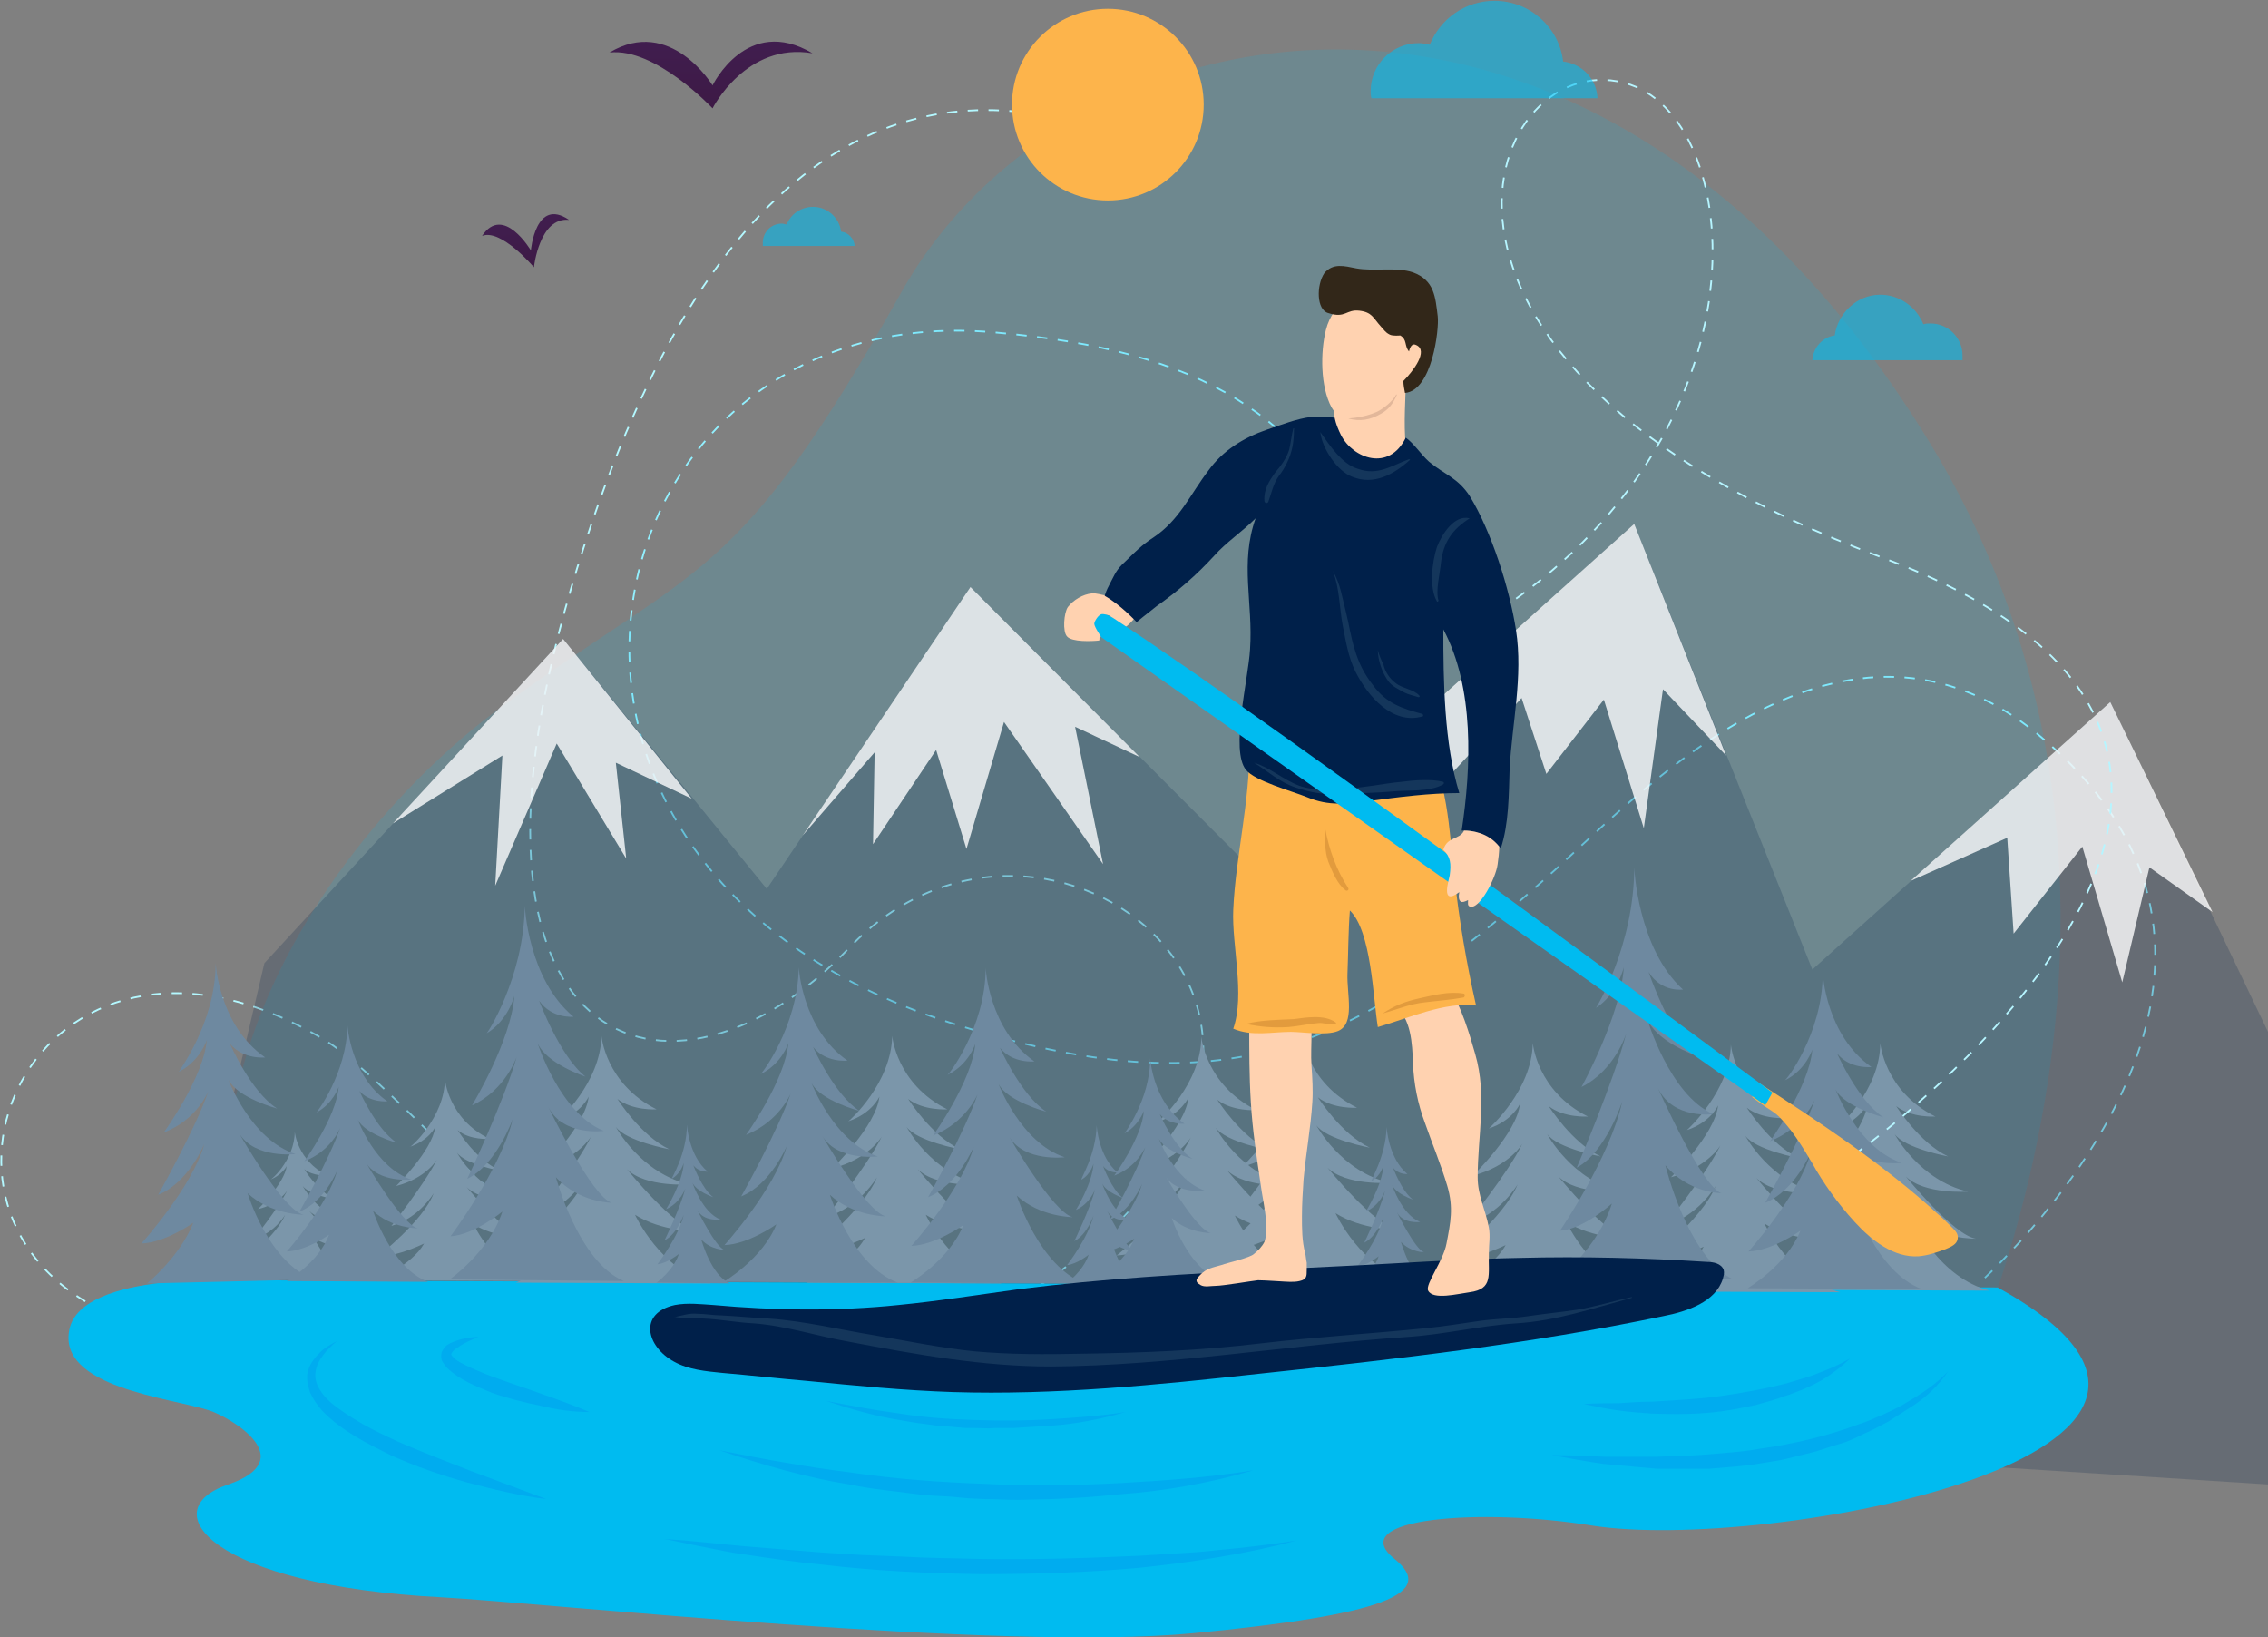 <?xml version="1.0" encoding="UTF-8"?> <svg xmlns="http://www.w3.org/2000/svg" width="654" height="472" viewBox="0 0 654 472" fill="none"><rect x="0" y="0" width="654" height="472" fill="#808080" stroke="none"/> <g clip-path="url(#clip0)"> <path d="M317.389 37.53C269.251 21.183 207.063 32.464 166.525 163.473C122.764 305.303 193.934 326.716 244.836 273.3C301.727 213.436 406.064 294.712 304.03 367.7C201.996 440.687 128.982 320.73 92.821 299.317C9.443 250.275 -35.47 353.885 35.931 380.593" stroke="#B3F8FF" stroke-width="0.5" stroke-miterlimit="10" stroke-dasharray="3 3"></path> <path d="M564.758 375.298C564.758 375.298 565.68 374.607 567.292 372.995" stroke="#92F0FF" stroke-width="0.5" stroke-miterlimit="10"></path> <path d="M572.359 368.39C595.852 345.826 660.804 272.148 587.791 211.824C532.052 166.006 475.392 226.33 448.214 250.966C391.093 302.31 354.701 320.73 273.627 294.712C131.286 248.894 168.368 85.651 286.295 95.781C348.483 101.077 374.279 120.187 396.39 159.789" stroke="#92F0FF" stroke-width="0.5" stroke-miterlimit="10" stroke-dasharray="3 3"></path> <path d="M398.233 162.782C398.694 163.703 399.385 164.855 399.845 165.776" stroke="#92F0FF" stroke-width="0.5" stroke-miterlimit="10"></path> <path opacity="0.14" d="M549.327 432.628C549.327 432.628 645.142 273.76 556.697 128.016C459.73 -31.543 307.715 -0.921 260.038 84.039C212.36 168.999 201.765 161.861 144.645 203.766C87.524 245.44 16.584 351.813 113.09 432.628H549.327Z" fill="#00BBF0"></path> <path opacity="0.2" d="M679 349.741L608.52 202.384L522.609 279.516L471.246 151.04L360.92 250.505L279.846 169.229L221.113 256.261L162.38 184.195L76.238 277.674L50 389.5L662.417 428.484L679 349.741Z" fill="#00204A"></path> <g opacity="0.89"> <path opacity="0.89" d="M608.52 202.384L638.002 262.939L619.806 250.045L611.975 283.2L600.459 244.059L580.651 269.155L578.808 241.526L550.939 253.959L608.52 202.384Z" fill="white"></path> <path opacity="0.89" d="M471.246 151.04L497.734 217.811L479.538 198.701L474.01 238.763L462.494 201.694L445.91 223.106L438.77 201.233L409.519 232.777L411.131 204.917L471.246 151.04Z" fill="white"></path> <path opacity="0.89" d="M279.846 169.229L328.675 218.271L310.018 209.522L318.08 249.124L289.519 208.14L278.694 244.749L269.942 216.199L251.746 243.368L252.207 216.89L231.477 240.835L279.846 169.229Z" fill="white"></path> <path opacity="0.89" d="M162.38 184.195L199.462 230.244L177.581 219.883L180.575 247.512L160.537 214.357L142.802 255.341L144.875 217.811L113.32 237.381L162.38 184.195Z" fill="white"></path> </g> <path d="M576.044 371.153L70.019 369.081C70.019 369.081 23.723 366.318 20.038 383.126C16.353 399.934 49.059 402.927 60.345 406.611C66.103 408.453 87.293 420.656 65.643 428.023C43.992 435.391 60.806 457.034 127.37 460.488C157.082 462.1 288.598 476.144 343.876 470.849C399.154 465.553 414.356 459.337 402.149 449.436C387.177 437.463 427.484 434.701 458.809 439.766C508.559 447.824 663.338 419.274 576.044 371.153Z" fill="#00BBF0"></path> <path opacity="0.57" d="M522.609 103.84C522.839 100.156 525.603 97.163 529.058 96.703C529.979 90.256 535.507 84.96 542.187 84.96C547.714 84.96 552.551 88.414 554.624 93.479C555.315 93.249 556.006 93.249 556.697 93.249C561.764 93.249 565.91 97.393 565.91 102.459C565.91 102.919 565.91 103.38 565.91 103.84H522.609Z" fill="#00BBF0"></path> <path opacity="0.57" d="M246.448 71.145C246.448 68.843 244.606 67.001 242.533 66.771C242.072 62.857 238.617 59.633 234.472 59.633C231.017 59.633 228.022 61.705 226.871 64.698C226.41 64.698 225.95 64.468 225.489 64.468C222.264 64.468 219.961 67.001 219.961 69.994C219.961 70.224 219.961 70.455 219.961 70.915H246.448V71.145Z" fill="#00BBF0"></path> <path d="M561.764 395.329C558.309 399.013 554.164 401.776 549.787 404.308C547.714 405.69 545.411 406.611 543.108 407.762C540.805 408.683 538.501 409.834 536.198 410.525C526.985 413.979 517.311 416.281 507.407 417.662C502.571 418.583 497.503 418.814 492.667 419.274C487.599 419.735 482.763 419.735 477.695 419.965H462.724C457.657 419.735 452.59 419.504 447.523 419.504C452.59 420.425 457.427 421.346 462.494 422.037C467.561 422.498 472.628 422.958 477.695 423.418C480.229 423.418 482.763 423.418 485.296 423.418C487.83 423.418 490.363 423.418 492.897 423.418C497.964 422.958 503.031 422.728 508.098 421.807C510.632 421.346 513.166 421.116 515.699 420.425L523.07 418.583C525.603 417.893 527.906 416.972 530.44 416.281C532.974 415.59 535.277 414.439 537.58 413.288C539.883 412.367 542.187 410.985 544.49 409.834C545.641 409.143 546.563 408.453 547.714 407.762C548.866 407.071 549.787 406.38 550.939 405.69C555.085 403.157 559 399.473 561.764 395.329Z" fill="#00ACEF"></path> <path d="M533.434 391.645C530.67 393.257 527.676 394.638 524.452 395.789C522.839 396.48 521.457 396.941 519.845 397.401L515.238 398.782C509.02 400.394 502.571 401.545 496.121 402.466C489.672 403.387 483.223 403.618 476.544 404.078C473.319 404.078 469.864 404.308 466.64 404.539C463.415 404.539 459.96 404.539 456.736 404.769C459.96 405.46 463.185 406.15 466.64 406.611C469.864 407.071 473.319 407.301 476.544 407.532C483.223 407.762 489.903 407.762 496.582 406.841C500.037 406.38 503.262 405.69 506.486 404.999L511.323 403.618C512.935 403.157 514.547 402.466 516.16 402.006C517.772 401.315 519.384 400.855 520.766 400.164C522.379 399.473 523.761 398.782 525.373 397.861C528.367 396.02 531.131 393.947 533.434 391.645Z" fill="#00ACEF"></path> <path d="M373.818 444.14C366.218 445.292 358.617 446.213 351.016 446.903C347.331 447.364 343.415 447.594 339.73 447.824C336.045 448.055 332.13 448.285 328.444 448.515C313.243 449.206 298.041 449.666 282.84 449.436C275.239 449.206 267.638 449.206 260.038 448.745L248.521 448.285L237.235 447.594L231.477 447.134L225.719 446.673L214.433 445.752C206.832 445.061 199.232 444.14 191.631 443.68C195.316 444.371 199.232 445.292 202.917 445.982C206.602 446.673 210.518 447.594 214.203 448.055C221.804 449.206 229.404 450.357 237.005 451.048C252.207 452.89 267.638 453.58 282.84 453.811C298.272 453.811 313.473 453.35 328.675 451.969C343.876 450.357 359.078 448.055 373.818 444.14Z" fill="#00ACEF"></path> <path d="M361.381 423.879C348.483 425.951 335.584 426.872 322.917 427.563C310.018 428.254 297.12 428.484 284.222 427.793C271.324 427.333 258.425 426.412 245.757 424.57C232.859 422.958 220.191 420.656 207.523 418.123C219.731 422.267 232.399 425.951 245.297 428.023C251.746 429.405 258.195 429.865 264.644 430.786C267.869 431.247 271.093 431.247 274.318 431.477L279.155 431.938L283.992 432.168C287.216 432.168 290.441 432.398 293.665 432.398L303.339 432.168C309.788 431.938 316.237 431.477 322.917 430.786C336.045 429.865 348.713 427.563 361.381 423.879Z" fill="#00ACEF"></path> <path d="M324.529 407.071C317.389 408.222 310.018 408.683 302.878 409.143C295.738 409.604 288.368 409.604 281.228 409.374C274.088 409.143 266.717 408.683 259.577 407.532C252.437 406.611 245.297 405.229 238.157 403.848C245.067 406.15 252.207 408.222 259.347 409.374C263.032 410.064 266.487 410.525 270.172 410.985C272.015 411.216 273.857 411.216 275.7 411.446L278.464 411.676H281.228C283.07 411.676 284.913 411.906 286.755 411.676H292.283C295.968 411.446 299.654 411.216 303.339 410.985C310.249 410.525 317.389 409.143 324.529 407.071Z" fill="#00ACEF"></path> <path d="M169.98 407.071C165.604 405.229 161.228 403.618 156.621 402.006C152.245 400.394 147.869 399.013 143.493 397.401C141.42 396.71 139.117 395.789 137.044 394.868C134.971 393.947 132.898 393.026 131.286 391.875C130.595 391.184 130.134 390.724 130.134 390.494C130.134 390.033 130.825 389.112 131.746 388.652C133.589 387.27 135.662 386.349 137.965 385.428C135.662 385.428 133.128 385.889 130.825 386.81C130.134 387.04 129.673 387.27 128.982 387.731C128.291 388.191 127.831 388.882 127.37 389.803C127.14 390.724 127.14 391.875 127.6 392.566C128.061 393.257 128.522 393.947 128.982 394.408C132.898 398.092 137.504 399.703 141.881 401.545C146.487 403.157 151.094 404.308 155.7 405.229C160.307 406.38 165.144 407.071 169.98 407.071Z" fill="#00ACEF"></path> <path d="M157.543 432.168L135.892 424.109C128.752 421.346 121.612 418.583 114.702 415.59C111.247 413.978 107.792 412.367 104.568 410.525C101.343 408.683 98.119 406.611 95.355 404.308C92.821 402.006 90.518 399.013 90.979 395.559C91.439 392.105 94.203 389.112 97.197 386.579C95.585 387.5 93.743 388.421 92.361 389.803C90.979 391.184 89.597 392.796 88.906 394.868C88.215 396.94 88.675 399.243 89.366 401.315C90.288 403.387 91.439 404.999 92.821 406.611C98.579 412.597 105.719 416.051 112.629 419.504C119.769 422.728 127.14 425.26 134.51 427.333C142.341 429.405 149.942 431.247 157.543 432.168Z" fill="#00ACEF"></path> <path d="M173.435 298.626C173.435 298.626 174.587 312.441 189.328 319.809C189.328 319.809 182.418 320.269 178.042 316.816C178.042 316.816 184.721 327.407 193.013 331.321C193.013 331.321 180.575 329.019 177.581 324.874C177.581 324.874 184.721 338.228 198.771 341.452C198.771 341.452 186.103 342.373 180.806 337.077C180.806 337.077 194.625 354.115 201.074 355.036C201.074 355.036 190.71 355.036 183.109 350.201C183.109 350.201 190.479 366.318 204.99 370.002L148.79 369.772C148.79 369.772 161.458 364.476 165.604 356.878C165.604 356.878 156.621 361.253 149.021 361.713C149.021 361.713 165.144 349.05 169.059 339.379C169.059 339.379 163.992 348.129 154.318 350.892C154.318 350.892 166.295 336.156 170.441 327.637C170.441 327.637 166.756 334.084 156.161 336.847C156.161 336.847 168.829 324.644 169.75 316.125C169.75 316.125 167.677 320.96 160.767 323.262C160.998 323.032 173.205 312.211 173.435 298.626Z" fill="#7B96AA"></path> <path d="M257.274 298.626C257.274 298.626 258.425 312.441 273.166 319.809C273.166 319.809 266.256 320.269 261.88 316.816C261.88 316.816 268.56 327.407 276.851 331.321C276.851 331.321 264.414 329.019 261.42 324.874C261.42 324.874 268.56 338.228 282.61 341.452C282.61 341.452 269.942 342.373 264.644 337.077C264.644 337.077 278.464 354.115 284.913 355.036C284.913 355.036 274.548 355.036 266.947 350.201C266.947 350.201 274.318 366.318 288.828 370.002L232.629 369.772C232.629 369.772 245.297 364.476 249.443 356.878C249.443 356.878 240.46 361.253 232.859 361.713C232.859 361.713 248.982 349.05 252.898 339.379C252.898 339.379 247.83 348.129 238.157 350.892C238.157 350.892 250.134 336.156 254.28 327.637C254.28 327.637 250.594 334.084 239.999 336.847C239.999 336.847 252.667 324.644 253.589 316.125C253.589 316.125 251.516 320.96 244.606 323.262C245.066 323.032 257.043 312.211 257.274 298.626Z" fill="#7B96AA"></path> <path d="M499.116 301.159C499.116 301.159 500.267 314.974 515.008 322.341C515.008 322.341 508.098 322.802 503.722 319.348C503.722 319.348 510.402 329.94 518.693 333.854C518.693 333.854 506.256 331.551 503.262 327.407C503.262 327.407 510.402 340.761 524.452 343.984C524.452 343.984 511.784 344.905 506.486 339.61C506.486 339.61 520.306 356.648 526.755 357.569C526.755 357.569 516.39 357.569 508.789 352.734C508.789 352.734 516.16 368.851 530.67 372.535L474.471 372.304C474.471 372.304 487.139 367.009 491.285 359.411C491.285 359.411 482.302 363.785 474.701 364.246C474.701 364.246 490.824 351.582 494.739 341.912C494.739 341.912 489.672 350.661 479.999 353.424C479.999 353.424 491.976 338.689 496.121 330.17C496.121 330.17 492.436 336.617 481.841 339.379C481.841 339.379 494.509 327.177 495.43 318.658C495.43 318.658 493.358 323.493 486.448 325.795C486.678 325.565 498.885 314.513 499.116 301.159Z" fill="#7B96AA"></path> <path d="M441.995 300.699C441.995 300.699 443.147 314.513 457.887 321.881C457.887 321.881 450.978 322.341 446.601 318.888C446.601 318.888 453.281 329.479 461.573 333.393C461.573 333.393 449.135 331.091 446.141 326.946C446.141 326.946 453.281 340.3 467.331 343.524C467.331 343.524 454.663 344.445 449.365 339.149C449.365 339.149 463.185 356.187 469.634 357.108C469.634 357.108 459.269 357.108 451.669 352.273C451.669 352.273 459.039 368.39 473.549 372.074L417.35 371.844C417.35 371.844 430.018 366.548 434.164 358.95C434.164 358.95 425.181 363.325 417.58 363.785C417.58 363.785 433.703 351.122 437.619 341.452C437.619 341.452 432.552 350.201 422.878 352.964C422.878 352.964 434.855 338.228 439.001 329.709C439.001 329.709 435.315 336.156 424.72 338.919C424.72 338.919 437.388 326.716 438.31 318.197C438.31 318.197 436.237 323.032 429.327 325.335C429.557 325.104 441.765 314.283 441.995 300.699Z" fill="#7B96AA"></path> <path d="M346.41 298.857C346.41 298.857 347.561 312.671 362.302 320.039C362.302 320.039 355.392 320.499 351.016 317.046C351.016 317.046 357.696 327.637 365.987 331.551C365.987 331.551 353.55 329.249 350.556 325.104C350.556 325.104 357.696 338.459 371.746 341.682C371.746 341.682 359.078 342.603 353.78 337.307C353.78 337.307 367.6 354.345 374.049 355.266C374.049 355.266 363.684 355.266 356.083 350.431C356.083 350.431 363.454 366.548 377.964 370.232L321.765 370.002C321.765 370.002 334.433 364.706 338.579 357.108C338.579 357.108 329.596 361.483 321.995 361.943C321.995 361.943 338.118 349.28 342.034 339.61C342.034 339.61 336.966 348.359 327.293 351.122C327.293 351.122 339.27 336.386 343.416 327.867C343.416 327.867 339.73 334.314 329.135 337.077C329.135 337.077 341.803 324.874 342.725 316.355C342.725 316.355 340.652 321.19 333.742 323.493C334.203 323.262 346.41 312.441 346.41 298.857Z" fill="#7B96AA"></path> <path d="M375.431 298.166C375.431 298.166 376.582 311.98 391.323 319.348C391.323 319.348 384.413 319.809 380.037 316.355C380.037 316.355 386.717 326.946 395.008 330.86C395.008 330.86 382.571 328.558 379.577 324.414C379.577 324.414 386.717 337.768 400.767 340.991C400.767 340.991 388.099 341.912 382.801 336.617C382.801 336.617 396.621 353.655 403.07 354.576C403.07 354.576 392.705 354.576 385.104 349.74C385.104 349.74 392.475 365.858 406.985 369.541L350.786 369.311C350.786 369.311 363.454 364.016 367.6 356.418C367.6 356.418 358.617 360.792 351.016 361.253C351.016 361.253 367.139 348.589 371.055 338.919C371.055 338.919 365.987 347.668 356.314 350.431C356.314 350.431 368.291 335.696 372.437 327.177C372.437 327.177 368.751 333.623 358.156 336.386C358.156 336.386 370.824 324.183 371.746 315.664C371.746 315.664 369.673 320.5 362.763 322.802C363.223 322.572 375.431 311.75 375.431 298.166Z" fill="#7B96AA"></path> <path d="M542.187 300.699C542.187 300.699 543.338 314.513 558.079 321.881C558.079 321.881 551.169 322.341 546.793 318.888C546.793 318.888 553.473 329.479 561.764 333.393C561.764 333.393 549.327 331.091 546.332 326.946C546.332 326.946 553.473 340.3 567.522 343.524C567.522 343.524 554.855 344.445 549.557 339.149C549.557 339.149 563.377 356.187 569.826 357.108C569.826 357.108 559.461 357.108 551.86 352.273C551.86 352.273 559.231 368.39 573.741 372.074L517.542 371.844C517.542 371.844 530.21 366.548 534.356 358.95C534.356 358.95 525.373 363.325 517.772 363.785C517.772 363.785 533.895 351.122 537.81 341.452C537.81 341.452 532.743 350.201 523.07 352.964C523.07 352.964 535.047 338.228 539.192 329.709C539.192 329.709 535.507 336.156 524.912 338.919C524.912 338.919 537.58 326.716 538.501 318.197C538.501 318.197 536.428 323.032 529.519 325.335C529.979 325.104 542.187 314.283 542.187 300.699Z" fill="#7B96AA"></path> <path d="M128.291 311.06C128.291 311.06 129.213 322.572 141.19 328.328C141.19 328.328 135.431 328.788 131.977 325.795C131.977 325.795 137.274 334.544 144.414 337.538C144.414 337.538 134.049 335.696 131.746 332.242C131.746 332.242 137.504 343.063 149.251 345.826C149.251 345.826 138.886 346.747 134.51 342.142C134.51 342.142 145.796 355.957 151.324 356.878C151.324 356.878 142.802 356.878 136.583 352.964C136.583 352.964 142.572 366.088 154.548 369.311L108.483 369.081C108.483 369.081 118.848 364.706 122.303 358.49C122.303 358.49 114.932 362.174 108.714 362.404C108.714 362.404 122.073 352.043 125.067 343.984C125.067 343.984 120.921 351.122 112.86 353.424C112.86 353.424 122.533 341.221 125.988 334.314C125.988 334.314 122.994 339.61 114.241 341.912C114.241 341.912 124.606 331.781 125.527 324.874C125.527 324.874 123.685 328.788 118.157 330.63C118.157 331.091 128.291 322.111 128.291 311.06Z" fill="#7B96AA"></path> <path d="M84.99 326.256C84.99 326.256 85.681 334.544 94.433 338.919C94.433 338.919 90.288 339.149 87.754 337.077C87.754 337.077 91.67 343.524 96.737 345.826C96.737 345.826 89.136 344.445 87.293 341.912C87.293 341.912 91.439 349.971 99.961 351.813C99.961 351.813 92.361 352.503 89.136 349.05C89.136 349.05 97.428 359.18 101.343 359.871C101.343 359.871 95.124 359.871 90.518 356.878C90.518 356.878 94.894 366.548 103.647 368.851L70.019 368.62C70.019 368.62 77.62 365.397 80.153 360.792C80.153 360.792 74.856 363.555 70.249 363.555C70.249 363.555 79.923 355.957 82.226 350.201C82.226 350.201 79.232 355.497 73.244 357.108C73.244 357.108 80.384 348.129 82.917 343.063C82.917 343.063 80.844 346.978 74.395 348.589C74.395 348.589 81.996 341.221 82.687 336.156C82.687 336.156 81.305 338.919 77.389 340.3C77.62 340.991 84.99 334.544 84.99 326.256Z" fill="#7B96AA"></path> <path d="M151.324 261.097C151.324 261.097 152.245 282.279 165.374 293.101C165.374 293.101 159.155 293.791 155.47 288.496C155.47 288.496 161.458 304.613 168.829 310.369C168.829 310.369 157.543 306.685 155.009 300.699C155.009 300.699 161.458 320.96 174.126 326.025C174.126 326.025 162.61 327.637 158.234 319.348C158.234 319.348 170.671 345.136 176.429 346.747C176.429 346.747 166.986 346.747 160.307 339.38C160.307 339.38 166.756 363.785 179.884 369.311L129.673 368.851C129.673 368.851 140.959 361.022 144.875 349.28C144.875 349.28 136.813 355.957 129.904 356.418C129.904 356.418 144.414 337.077 147.869 322.572C147.869 322.572 143.262 335.696 134.74 339.84C134.74 339.84 145.335 317.506 149.021 304.613C149.021 304.613 145.796 314.283 136.122 318.658C136.122 318.658 147.408 300.008 148.33 287.114C148.33 287.114 146.487 294.252 140.268 297.936C140.268 298.396 151.094 281.819 151.324 261.097Z" fill="#6E89A0"></path> <path d="M198.08 324.183C198.08 324.183 198.541 333.163 204.069 337.768C204.069 337.768 201.535 337.998 199.923 335.926C199.923 335.926 202.456 342.833 205.681 345.136C205.681 345.136 200.844 343.524 199.692 340.991C199.692 340.991 202.456 349.51 207.754 351.582C207.754 351.582 202.917 352.273 201.074 348.819C201.074 348.819 206.372 359.641 208.905 360.332C208.905 360.332 204.99 360.332 202.226 357.339C202.226 357.339 204.99 367.699 210.518 370.002L189.328 369.772C189.328 369.772 194.165 366.318 195.777 361.483C195.777 361.483 192.322 364.246 189.558 364.476C189.558 364.476 195.777 356.418 197.159 350.201C197.159 350.201 195.316 355.727 191.631 357.569C191.631 357.569 196.237 348.129 197.619 342.603C197.619 342.603 196.237 346.747 192.092 348.589C192.092 348.589 196.928 340.761 197.159 335.235C197.159 335.235 196.468 338.228 193.704 339.84C193.474 339.84 198.08 332.702 198.08 324.183Z" fill="#6E89A0"></path> <path d="M316.237 324.414C316.237 324.414 316.698 333.393 322.226 337.998C322.226 337.998 319.692 338.228 318.08 336.156C318.08 336.156 320.613 343.063 323.838 345.366C323.838 345.366 319.001 343.754 317.849 341.221C317.849 341.221 320.613 349.74 325.911 351.813C325.911 351.813 321.074 352.503 319.231 349.05C319.231 349.05 324.529 359.871 327.062 360.562C327.062 360.562 323.147 360.562 320.383 357.569C320.383 357.569 323.147 367.93 328.675 370.232L307.485 370.002C307.485 370.002 312.322 366.548 313.934 361.713C313.934 361.713 310.479 364.476 307.715 364.706C307.715 364.706 313.934 356.648 315.316 350.431C315.316 350.431 313.473 355.957 309.788 357.799C309.788 357.799 314.394 348.359 315.776 342.833C315.776 342.833 314.394 346.978 310.249 348.82C310.249 348.82 315.085 340.991 315.316 335.465C315.316 335.465 314.625 338.459 311.861 340.07C311.4 340.07 316.007 333.163 316.237 324.414Z" fill="#6E89A0"></path> <path d="M399.845 324.874C399.845 324.874 400.306 333.854 405.834 338.459C405.834 338.459 403.3 338.689 401.688 336.617C401.688 336.617 404.222 343.524 407.446 345.826C407.446 345.826 402.609 344.215 401.458 341.682C401.458 341.682 404.222 350.201 409.519 352.273C409.519 352.273 404.682 352.964 402.84 349.51C402.84 349.51 408.137 360.332 410.671 361.022C410.671 361.022 406.755 361.022 403.991 358.029C403.991 358.029 406.755 368.39 412.283 370.693L391.093 370.462C391.093 370.462 395.93 367.009 397.542 362.174C397.542 362.174 394.087 364.937 391.323 365.167C391.323 365.167 397.542 357.108 398.924 350.892C398.924 350.892 397.081 356.418 393.396 358.26C393.396 358.26 398.003 348.82 399.385 343.294C399.385 343.294 398.003 347.438 393.857 349.28C393.857 349.28 398.694 341.452 398.924 335.926C398.924 335.926 398.233 338.919 395.469 340.531C395.008 340.531 399.615 333.623 399.845 324.874Z" fill="#6E89A0"></path> <path d="M284.222 279.056C284.222 279.056 285.143 296.784 298.272 305.994C298.272 305.994 292.053 306.685 288.368 302.08C288.368 302.08 294.356 315.664 301.727 320.5C301.727 320.5 290.441 317.506 287.907 312.441C287.907 312.441 294.356 329.479 307.024 333.623C307.024 333.623 295.508 335.005 291.132 327.867C291.132 327.867 303.569 349.51 309.327 350.892C309.327 350.892 299.884 350.892 293.205 344.675C293.205 344.675 299.654 365.167 312.782 370.002L262.571 369.772C262.571 369.772 273.857 363.095 277.773 353.194C277.773 353.194 269.711 358.95 262.802 359.181C262.802 359.181 277.312 343.063 280.767 330.63C280.767 330.63 276.16 341.682 267.638 345.136C267.638 345.136 278.233 326.256 281.919 315.434C281.919 315.434 278.694 323.493 269.02 327.407C269.02 327.407 280.306 311.75 281.228 300.929C281.228 300.929 279.385 306.915 273.166 309.908C273.166 310.369 284.222 296.324 284.222 279.056Z" fill="#6E89A0"></path> <path d="M331.669 305.073C331.669 305.073 332.36 317.506 341.573 323.953C341.573 323.953 337.197 324.414 334.433 321.19C334.433 321.19 338.579 330.86 343.876 334.084C343.876 334.084 336.045 332.012 334.203 328.328C334.203 328.328 338.579 340.3 347.561 343.294C347.561 343.294 339.5 344.215 336.275 339.379C336.275 339.379 345.028 354.576 349.174 355.497C349.174 355.497 342.494 355.497 337.888 351.122C337.888 351.122 342.494 365.627 351.707 368.851L316.467 368.62C316.467 368.62 324.529 364.016 327.062 357.108C327.062 357.108 321.535 361.022 316.698 361.253C316.698 361.253 326.832 349.971 329.366 341.221C329.366 341.221 326.141 349.05 320.153 351.582C320.153 351.582 327.753 338.228 330.287 330.63C330.287 330.63 327.984 336.386 321.304 338.919C321.304 338.919 329.366 327.867 329.826 320.269C329.826 320.269 328.444 324.414 324.299 326.716C323.838 327.177 331.669 317.276 331.669 305.073Z" fill="#6E89A0"></path> <path d="M525.603 280.667C525.603 280.667 526.524 298.396 539.653 307.606C539.653 307.606 533.434 308.297 529.749 303.692C529.749 303.692 535.737 317.276 543.108 322.111C543.108 322.111 531.822 319.118 529.288 314.053C529.288 314.053 535.737 331.091 548.405 335.235C548.405 335.235 536.889 336.617 532.513 329.479C532.513 329.479 544.95 351.122 550.709 352.503C550.709 352.503 541.265 352.503 534.586 346.287C534.586 346.287 541.035 366.779 554.163 371.614L503.952 371.383C503.952 371.383 515.238 364.706 519.154 354.806C519.154 354.806 511.093 360.562 504.183 360.792C504.183 360.792 518.693 344.675 522.148 332.242C522.148 332.242 517.542 343.294 509.02 346.747C509.02 346.747 519.615 327.867 523.3 317.046C523.3 317.046 520.075 325.104 510.402 329.019C510.402 329.019 521.688 313.362 522.609 302.54C522.609 302.54 520.766 308.527 514.547 311.52C514.778 311.981 525.603 297.936 525.603 280.667Z" fill="#6E89A0"></path> <path d="M230.326 278.825C230.326 278.825 231.247 296.554 244.375 305.764C244.375 305.764 238.157 306.455 234.471 301.85C234.471 301.85 240.46 315.434 247.83 320.269C247.83 320.269 236.544 317.276 234.011 312.211C234.011 312.211 240.46 329.249 253.128 333.393C253.128 333.393 241.612 334.775 237.235 327.637C237.235 327.637 249.673 349.28 255.431 350.662C255.431 350.662 245.988 350.662 239.308 344.445C239.308 344.445 245.757 364.937 258.886 369.772L208.675 369.542C208.675 369.542 219.961 362.864 223.876 352.964C223.876 352.964 215.815 358.72 208.905 358.95C208.905 358.95 223.416 342.833 226.871 330.4C226.871 330.4 222.264 341.452 213.742 344.905C213.742 344.905 224.337 326.025 228.022 315.204C228.022 315.204 224.798 323.262 215.124 327.177C215.124 327.177 226.41 311.52 227.331 300.699C227.331 300.699 225.489 306.685 219.27 309.678C219.27 310.139 230.095 296.094 230.326 278.825Z" fill="#6E89A0"></path> <path d="M471.246 250.045C471.246 250.045 472.168 273.3 485.296 285.272C485.296 285.272 479.077 286.193 475.392 280.207C475.392 280.207 481.381 297.936 488.751 304.152C488.751 304.152 477.465 300.238 474.931 293.561C474.931 293.561 481.381 315.664 494.048 321.19C494.048 321.19 482.532 322.802 478.156 313.822C478.156 313.822 490.594 341.912 496.352 343.984C496.352 343.984 486.908 343.984 480.229 335.926C480.229 335.926 486.678 362.634 499.807 368.851L449.596 368.39C449.596 368.39 460.882 359.641 464.797 346.978C464.797 346.978 456.736 354.345 449.826 354.806C449.826 354.806 464.336 333.623 467.791 317.506C467.791 317.506 463.185 332.012 454.663 336.617C454.663 336.617 465.258 311.98 468.943 297.936C468.943 297.936 465.718 308.527 456.045 313.362C456.045 313.362 467.331 292.87 468.252 278.825C468.252 278.825 466.409 286.654 460.191 290.568C460.191 290.798 471.246 272.609 471.246 250.045Z" fill="#6E89A0"></path> <path d="M100.192 295.633C100.192 295.633 101.113 310.139 111.708 317.506C111.708 317.506 106.641 317.967 103.647 314.513C103.647 314.513 108.483 325.565 114.472 329.479C114.472 329.479 105.259 326.946 103.186 322.802C103.186 322.802 108.253 336.617 118.618 340.07C118.618 340.07 109.405 340.991 105.719 335.465C105.719 335.465 115.854 352.964 120.46 354.115C120.46 354.115 112.86 354.115 107.562 349.05C107.562 349.05 112.86 365.627 123.455 369.541L82.687 369.311C82.687 369.311 91.9 364.016 94.894 355.957C94.894 355.957 88.445 360.562 82.687 360.792C82.687 360.792 94.433 347.668 97.197 337.538C97.197 337.538 93.512 346.517 86.372 349.28C86.372 349.28 95.124 333.854 98.119 325.104C98.119 325.104 95.585 331.781 87.754 334.775C87.754 334.775 96.967 322.111 97.658 313.362C97.658 313.362 96.046 318.197 91.209 320.73C91.209 320.96 99.961 309.448 100.192 295.633Z" fill="#6E89A0"></path> <path d="M62.188 277.674C62.188 277.674 63.109 295.633 76.468 304.843C76.468 304.843 70.249 305.534 66.334 300.929C66.334 300.929 72.322 314.743 79.923 319.579C79.923 319.579 68.637 316.585 65.873 311.29C65.873 311.29 72.322 328.558 85.221 332.702C85.221 332.702 73.704 334.084 69.098 326.946C69.098 326.946 81.535 348.82 87.524 350.201C87.524 350.201 78.08 350.201 71.401 343.984C71.401 343.984 77.389 364.016 90.518 368.851L42.38 370.002C42.38 370.002 51.823 362.404 55.739 352.503C55.739 352.503 47.677 358.26 40.768 358.49C40.768 358.49 55.508 342.142 58.963 329.709C58.963 329.709 54.357 340.991 45.604 344.445C45.604 344.445 56.43 325.335 60.115 314.513C60.115 314.513 56.89 322.802 47.217 326.486C47.217 326.486 58.733 310.599 59.654 299.778C59.654 299.778 57.812 305.764 51.593 308.987C51.132 309.218 62.188 295.173 62.188 277.674Z" fill="#6E89A0"></path> <path d="M319.462 57.791C304.197 57.791 291.823 45.421 291.823 30.162C291.823 14.903 304.197 2.533 319.462 2.533C334.726 2.533 347.101 14.903 347.101 30.162C347.101 45.421 334.726 57.791 319.462 57.791Z" fill="#FDB44B"></path> <path d="M556.697 356.187C551.169 349.51 545.181 343.524 538.732 337.768C535.507 335.005 532.283 332.242 528.597 329.709C525.142 327.177 521.457 324.874 517.542 322.802C520.997 325.565 523.991 328.328 527.215 331.091L536.889 339.61C543.338 345.366 549.787 350.892 556.697 356.187Z" fill="#E59120"></path> <path d="M534.586 332.933C534.586 332.933 696.274 217.811 542.647 160.71C389.02 103.61 429.557 10.591 470.095 24.406C503.952 35.918 511.553 128.476 425.181 180.511" stroke="#B6F5FF" stroke-width="0.5" stroke-miterlimit="10" stroke-dasharray="3 3"></path> <path d="M194.395 392.566C198.541 394.868 203.608 395.329 208.214 395.789C216.276 396.48 224.568 397.401 232.629 398.092C246.679 399.473 260.729 400.855 274.778 401.315C304.26 402.236 333.972 399.243 363.224 396.02C402.149 391.875 441.074 387.501 479.538 379.442C486.678 378.061 494.739 375.298 496.812 368.621C497.043 367.7 497.273 367.009 497.043 366.088C496.352 364.246 494.048 363.785 492.206 363.785C474.24 362.634 456.275 362.174 438.31 362.634C425.872 362.864 413.665 363.555 401.458 364.246C389.711 364.937 377.734 365.397 365.987 366.088C342.034 367.239 318.08 368.621 294.126 371.614C282.379 373.225 270.863 375.067 259.116 376.219C241.381 378.061 223.416 377.83 205.681 376.219C201.996 375.988 198.31 375.528 194.625 376.219C184.03 378.521 186.333 388.191 194.395 392.566Z" fill="#00204A"></path> <path d="M194.625 379.672C197.389 380.133 200.383 379.902 203.147 380.133C207.984 380.363 212.591 381.284 217.427 381.514C226.64 382.205 235.623 385.198 244.836 386.81C264.184 390.494 283.301 393.947 303.109 393.947C337.657 393.717 371.515 387.731 405.834 385.428C416.429 384.738 426.563 382.205 437.158 381.514C448.674 380.823 459.5 377.14 470.555 374.146V373.916C465.258 375.067 460.191 376.679 454.663 377.6C450.056 378.291 445.219 378.751 440.613 379.442C436.006 380.133 431.4 380.133 426.563 380.823C421.496 381.514 416.198 382.435 411.131 382.896C395.239 384.507 379.346 385.428 363.684 387.27C346.41 389.342 328.905 390.033 311.631 390.263C301.496 390.494 291.132 390.494 280.997 389.573C271.554 388.652 261.65 386.579 252.207 384.968C242.303 383.356 231.938 380.823 221.804 380.133C217.197 379.902 212.591 379.442 207.984 379.212C205.681 379.212 203.378 378.751 201.074 378.751C198.771 378.521 196.928 379.212 194.625 379.672C194.625 379.442 194.395 379.672 194.625 379.672Z" fill="#14365B"></path> <path d="M402.149 289.877C406.985 293.561 407.216 300.929 407.446 306.455C407.676 312.441 408.828 318.197 410.901 323.723C412.974 329.709 415.507 335.696 417.35 341.912C419.193 348.129 418.271 352.503 417.12 358.49C416.198 363.555 410.901 370.232 411.822 372.074C413.204 374.837 420.344 372.995 423.799 372.535C430.709 371.614 429.097 367.469 429.327 361.253C429.327 358.72 429.788 356.418 429.327 353.885C428.406 348.82 426.102 344.675 426.102 339.38C426.102 327.407 428.866 315.895 425.411 303.922C423.799 298.166 421.266 289.877 418.041 285.042C412.974 277.904 400.306 281.128 402.149 289.877Z" fill="#FFD2B0"></path> <path d="M360.69 274.681C360.69 275.602 360.92 276.293 361.151 276.983C361.381 277.904 361.151 279.056 361.151 279.977C361.151 281.819 361.151 283.661 361.151 285.502C361.151 286.193 361.381 287.114 361.151 287.805C360.92 288.496 360.69 288.956 360.69 289.877C360.69 290.568 360.69 291.489 360.69 292.18C360.69 293.331 360.229 294.252 360.229 295.403C360.229 302.771 360.229 310.369 360.69 317.737C361.151 325.565 362.302 333.163 363.454 340.991C363.915 344.675 364.836 348.359 365.066 352.043C365.066 354.115 365.296 356.187 364.605 358.029C363.915 359.411 362.763 360.562 361.611 361.483C360.46 362.634 354.011 364.016 352.168 364.706C349.865 365.397 347.792 365.627 345.949 367.7C345.719 367.93 345.028 368.62 345.028 369.081C345.028 369.772 345.488 370.002 346.179 370.462C347.331 371.153 349.174 370.693 350.556 370.693C352.629 370.693 360.69 369.311 362.763 369.081C364.836 369.081 370.824 369.541 371.976 369.541C372.897 369.541 373.819 369.541 374.74 369.311C376.813 368.851 376.813 367.93 376.813 366.088C376.813 365.397 376.813 364.706 376.813 364.016C376.582 363.095 376.582 362.174 376.352 361.253C375.431 357.799 375.431 354.115 375.431 350.661C375.431 347.208 375.661 343.524 375.891 340.07C376.582 332.472 377.964 325.104 378.425 317.737C378.655 314.283 378.425 310.829 378.195 307.376C377.964 304.152 378.195 300.929 378.195 297.705C378.195 295.173 378.886 292.64 379.346 290.107C379.807 287.575 380.037 284.812 380.728 282.049C380.959 280.437 381.189 278.595 381.419 276.983C381.419 275.832 382.11 274.681 381.419 273.76C380.959 273.3 380.498 273.3 379.807 273.069C378.425 272.609 377.504 271.918 375.891 271.918C374.049 271.918 372.206 271.918 370.364 271.918C368.521 271.918 366.448 272.379 364.605 273.069C363.454 273.53 362.533 273.76 361.151 273.99C361.151 273.76 361.611 273.53 360.69 274.681Z" fill="#FFD2B0"></path> <path d="M360.229 215.508C360.46 230.935 356.314 246.822 355.623 262.248C355.162 272.609 359.078 286.654 355.623 296.554C360.92 298.857 366.909 297.475 372.206 297.475C375.661 297.475 382.341 298.626 385.795 297.245C390.863 295.173 388.329 286.654 388.559 280.667C388.79 274.911 388.79 268.464 389.25 262.478C395.469 268.464 395.93 287.575 397.312 296.094C406.064 293.561 416.659 288.726 425.642 289.877C422.878 277.674 420.805 265.471 419.423 253.038C417.811 238.533 417.58 224.948 410.21 211.824C399.845 214.818 387.868 212.745 377.273 215.048C373.819 215.508 363.915 219.423 360.229 215.508Z" fill="#FDB44B"></path> <path d="M398.924 81.046C391.784 83.809 384.414 86.802 382.341 95.091C380.728 101.538 380.728 111.438 383.953 117.424C391.784 130.779 411.822 107.524 412.053 98.314C412.283 89.335 406.755 80.585 398.924 81.046Z" fill="#FFD2B0"></path> <path d="M386.486 108.905C382.571 117.194 384.414 143.902 398.694 140.909C405.373 139.528 405.834 134.002 405.373 128.476C404.682 121.569 405.373 115.352 405.373 108.905C405.143 99.005 391.093 99.696 386.486 108.905Z" fill="#FFD2B0"></path> <path d="M383.032 90.256C388.099 91.867 388.099 89.104 392.014 89.565C395.699 90.025 395.93 91.637 398.233 94.17C399.154 95.091 399.385 95.781 400.767 96.472C401.688 96.933 403.761 96.703 403.761 96.703C405.834 97.854 404.913 99.696 406.294 101.307C406.755 99.465 407.446 99.005 408.367 99.465C412.053 101.077 407.446 107.063 404.682 109.826C404.682 110.978 404.913 112.129 405.143 113.28C412.974 112.589 415.047 94.861 414.586 91.177C413.895 85.651 413.665 80.816 407.446 78.513C402.609 76.901 396.16 78.283 391.093 77.362C387.638 76.671 384.414 75.75 381.88 78.743C379.577 82.197 379.577 89.335 383.032 90.256Z" fill="#322719"></path> <path d="M321.765 170.38C320.613 173.143 317.389 170.841 314.855 171.071C312.322 171.301 309.558 172.913 307.945 174.985C306.794 176.597 306.333 182.123 307.715 183.504C309.097 185.116 314.855 184.886 316.928 184.656C317.158 184.425 316.928 183.735 317.158 183.504C317.389 183.504 317.619 183.504 317.849 183.274C317.389 181.202 314.855 178.9 317.849 177.518C320.613 176.367 321.535 179.36 321.535 181.662C325.22 182.353 328.905 175.676 330.748 173.143C328.214 171.762 324.529 171.071 321.765 170.38Z" fill="#FFD2B0"></path> <path d="M322.226 172.453C324.068 172.913 325.68 174.525 327.062 175.906C327.523 176.367 328.214 175.906 327.984 175.446C327.753 174.295 326.602 173.374 325.68 172.683C324.759 171.992 323.608 171.301 322.226 171.301C321.765 171.301 321.535 172.222 322.226 172.453Z" fill="#25D4D8"></path> <path d="M423.569 237.151C424.72 237.842 426.333 238.072 427.484 238.533C428.175 238.763 428.636 238.993 429.327 239.684C429.788 240.144 430.018 240.835 430.709 241.065C431.17 241.296 431.63 240.835 431.63 240.375C431.17 238.763 430.018 237.612 428.406 237.151C427.024 236.691 424.951 236 423.339 236.691C423.339 236.921 423.339 237.151 423.569 237.151Z" fill="#25D4D8"></path> <path d="M382.11 238.763C382.11 241.986 381.88 245.21 383.032 248.433C384.183 251.196 385.565 254.88 388.099 256.722C388.559 256.952 389.02 256.492 388.79 256.031C385.335 250.736 383.262 244.98 382.11 238.763Z" fill="#E29B3D"></path> <path d="M359.308 295.173C363.684 296.094 367.139 296.324 371.515 296.094C374.279 295.863 377.273 295.173 380.037 294.942C381.65 294.712 383.262 295.633 385.104 295.173C385.335 295.173 385.335 294.942 385.104 294.712C381.88 292.41 376.582 293.331 373.128 293.791C368.521 294.021 363.684 294.021 359.308 295.173C359.078 294.942 359.078 295.173 359.308 295.173Z" fill="#E29B3D"></path> <path d="M398.694 292.18C402.84 291.028 406.525 289.417 410.901 288.956C414.586 288.496 418.271 288.265 421.957 287.575C422.417 287.575 422.648 286.423 421.957 286.423C417.811 285.733 413.435 286.884 409.289 287.805C405.143 288.726 402.149 289.877 398.694 292.18C398.463 291.949 398.694 292.18 398.694 292.18Z" fill="#E29B3D"></path> <path d="M388.79 120.648C392.245 121.569 395.008 121.108 398.233 119.266C400.306 118.115 401.688 116.503 402.84 113.741H402.609C401.688 115.582 398.924 117.885 396.851 118.806C394.087 119.957 391.554 120.418 388.79 120.648C388.79 120.418 388.79 120.648 388.79 120.648Z" fill="#E2B79A"></path> <path d="M522.379 335.005C525.833 341.221 529.979 346.978 534.816 352.273C539.653 357.569 546.102 362.634 553.242 362.174C556.006 361.943 558.54 361.022 561.073 360.101C562.686 359.411 564.298 358.72 564.528 357.108C564.758 355.727 563.837 354.806 562.916 353.885C561.534 352.503 560.152 351.122 558.77 349.971C542.878 335.465 524.682 323.493 506.486 311.75C506.025 311.52 505.104 316.125 505.334 316.355C506.256 317.046 507.177 317.737 507.868 318.197C509.941 319.809 511.784 320.5 513.626 322.572C517.081 326.256 519.615 330.4 522.379 335.005Z" fill="#FDB44B"></path> <path d="M320.383 167.618C321.995 164.394 322.456 163.703 325.22 161.171C327.062 159.329 329.366 157.026 332.59 154.954C340.191 149.889 343.185 142.521 348.483 135.614C352.629 129.858 358.617 126.174 365.296 123.871C369.442 122.49 374.049 120.648 378.195 120.187C380.959 119.957 384.874 120.418 384.874 120.418C384.874 120.418 385.104 122.26 386.717 125.483C390.172 132.16 400.536 136.074 405.373 126.174C407.676 127.785 409.749 131.009 412.053 133.081C416.429 136.765 420.344 137.686 423.799 142.981C430.018 153.112 435.315 169.69 437.158 181.662C439.231 195.017 436.006 208.601 435.315 221.725C435.085 229.093 435.085 237.612 432.782 244.519C430.248 241.756 425.642 238.993 421.496 239.454C424.26 221.264 425.181 198.24 416.198 181.432C416.198 196.398 416.429 214.357 420.805 228.632C412.283 228.632 403.3 229.783 394.778 230.935C387.868 231.625 383.492 232.546 376.813 229.783C372.897 228.172 361.842 225.179 359.308 221.955C354.701 216.429 359.999 195.707 360.46 187.188C361.381 173.834 357.465 162.322 362.072 149.428C358.156 153.342 353.55 156.336 350.095 160.25C345.028 165.776 339.73 170.381 333.512 174.755C330.517 177.058 327.753 179.36 327.753 179.36C327.753 179.36 323.377 174.525 318.54 171.762C319.231 169.69 319.462 169.46 320.383 167.618Z" fill="#00204A"></path> <path d="M380.728 124.562C381.189 129.167 385.565 135.844 389.941 137.456C396.16 139.988 401.918 136.765 406.525 132.62C406.755 132.62 406.525 132.39 406.294 132.39C401.227 134.232 397.312 137.225 391.554 135.153C386.947 133.772 383.492 128.476 380.728 124.562C380.959 124.562 380.728 124.562 380.728 124.562Z" fill="#14365B"></path> <path d="M372.897 123.641C372.437 125.483 372.206 127.785 371.746 129.627C371.055 131.93 369.442 134.232 367.83 136.074C365.987 138.607 364.375 141.14 364.606 144.363C364.606 145.054 365.527 145.284 365.757 144.593C366.678 142.061 367.139 139.528 368.751 137.225C369.673 136.074 370.364 134.923 371.055 133.541C372.667 130.318 373.128 127.325 373.128 123.871C373.358 123.411 372.897 123.411 372.897 123.641Z" fill="#14365B"></path> <path d="M423.799 149.428C419.423 148.277 415.738 154.033 414.356 157.717C412.974 161.861 412.053 169.46 414.356 173.374C414.356 173.604 414.817 173.374 414.817 173.143C413.895 170.381 415.277 165.085 415.507 162.322C416.198 156.336 418.732 152.652 423.799 149.428C423.799 149.659 423.799 149.659 423.799 149.428Z" fill="#14365B"></path> <path d="M361.611 219.883C365.757 222.416 368.751 225.409 373.588 227.021C378.425 228.632 381.65 229.093 386.717 228.862C391.784 228.632 396.39 228.632 401.458 228.172C405.834 227.711 412.283 228.402 416.198 226.1C416.429 225.869 416.429 225.639 416.198 225.409C412.744 224.488 407.446 224.948 403.991 225.409C398.924 225.869 394.087 227.021 388.79 227.251C383.723 227.481 379.577 228.172 374.74 226.56C369.903 224.718 366.218 221.264 361.611 219.883C361.611 219.653 361.611 219.883 361.611 219.883Z" fill="#14365B"></path> <path d="M384.413 164.855C386.256 169.46 386.256 175.446 387.177 180.281C388.099 184.886 388.79 189.491 390.863 193.635C394.317 200.542 401.458 209.062 410.21 206.529C410.44 206.529 410.44 206.068 410.21 205.838C404.221 204.226 399.845 202.845 395.93 197.549C393.396 194.326 391.784 191.102 390.632 187.188C389.481 183.504 389.02 180.051 388.099 176.367C387.177 172.913 386.486 168.078 384.413 164.855C384.644 164.624 384.413 164.624 384.413 164.855Z" fill="#14365B"></path> <path d="M397.312 187.419C397.312 190.412 398.694 194.326 400.536 196.628C401.688 198.01 403.3 198.7 404.912 199.621C406.294 200.312 407.676 200.542 409.058 201.003C409.289 201.003 409.519 200.773 409.289 200.542C407.676 198.7 404.221 198.47 402.379 196.859C400.767 195.707 399.385 193.635 398.924 191.563C398.463 190.642 397.542 188.57 397.312 187.419Z" fill="#14365B"></path> <path d="M317.619 183.735L509.02 318.658L511.093 314.974C511.093 314.974 370.594 210.673 321.765 178.669C320.844 177.979 318.771 176.827 317.619 177.058C316.698 177.288 315.546 179.13 315.546 179.821C315.546 180.741 317.619 183.735 317.619 183.735Z" fill="#00BBF0"></path> <path d="M422.187 239.454C420.805 242.217 417.35 241.065 416.199 244.98C418.271 247.052 418.502 248.894 418.041 252.347C417.811 253.729 415.277 261.327 420.805 257.182C420.575 258.334 420.575 259.485 421.266 259.945C421.726 260.176 422.417 259.945 423.339 259.485C423.339 260.176 423.108 261.097 423.799 261.327C426.563 262.478 431.4 253.038 431.861 249.124C432.091 247.512 432.321 245.67 432.321 244.059C429.097 239.914 424.26 239.454 422.187 239.454Z" fill="#FFD2B0"></path> <path opacity="0.57" d="M460.651 28.32C460.421 22.794 456.275 18.419 450.747 17.729C449.596 7.828 441.074 0.23 430.939 0.23C422.417 0.23 415.277 5.526 412.283 12.894C411.131 12.663 410.21 12.433 409.058 12.433C401.458 12.433 395.239 18.65 395.239 26.248C395.239 26.939 395.239 27.629 395.469 28.32H460.651Z" fill="#00BBF0"></path> <path d="M205.469 24.619C205.469 24.619 193.363 4.572 175.756 15.146C188.962 13.604 205.469 31.228 205.469 31.228C205.469 31.228 215.153 12.062 234.301 15.366C215.373 4.131 205.469 24.619 205.469 24.619Z" fill="url(#paint0_linear)"></path> <path d="M153.086 72.203C153.086 72.203 145.163 58.764 139 68.017C144.502 65.814 153.966 77.049 153.966 77.049C153.966 77.049 155.507 62.51 164.091 63.391C154.407 56.782 153.086 72.203 153.086 72.203Z" fill="url(#paint1_linear)"></path> </g> <defs> <linearGradient id="paint0_linear" x1="204.967" y1="36.232" x2="204.967" y2="-27.757" gradientUnits="userSpaceOnUse"> <stop stop-color="#3C1843"></stop> <stop offset="1" stop-color="#482762"></stop> </linearGradient> <linearGradient id="paint1_linear" x1="154.489" y1="80.491" x2="145.71" y2="34.775" gradientUnits="userSpaceOnUse"> <stop stop-color="#3C1843"></stop> <stop offset="1" stop-color="#482762"></stop> </linearGradient> <clipPath id="clip0"> <rect width="679" height="472" fill="white" transform="matrix(-1 0 0 1 679 0)"></rect> </clipPath> </defs> </svg> 